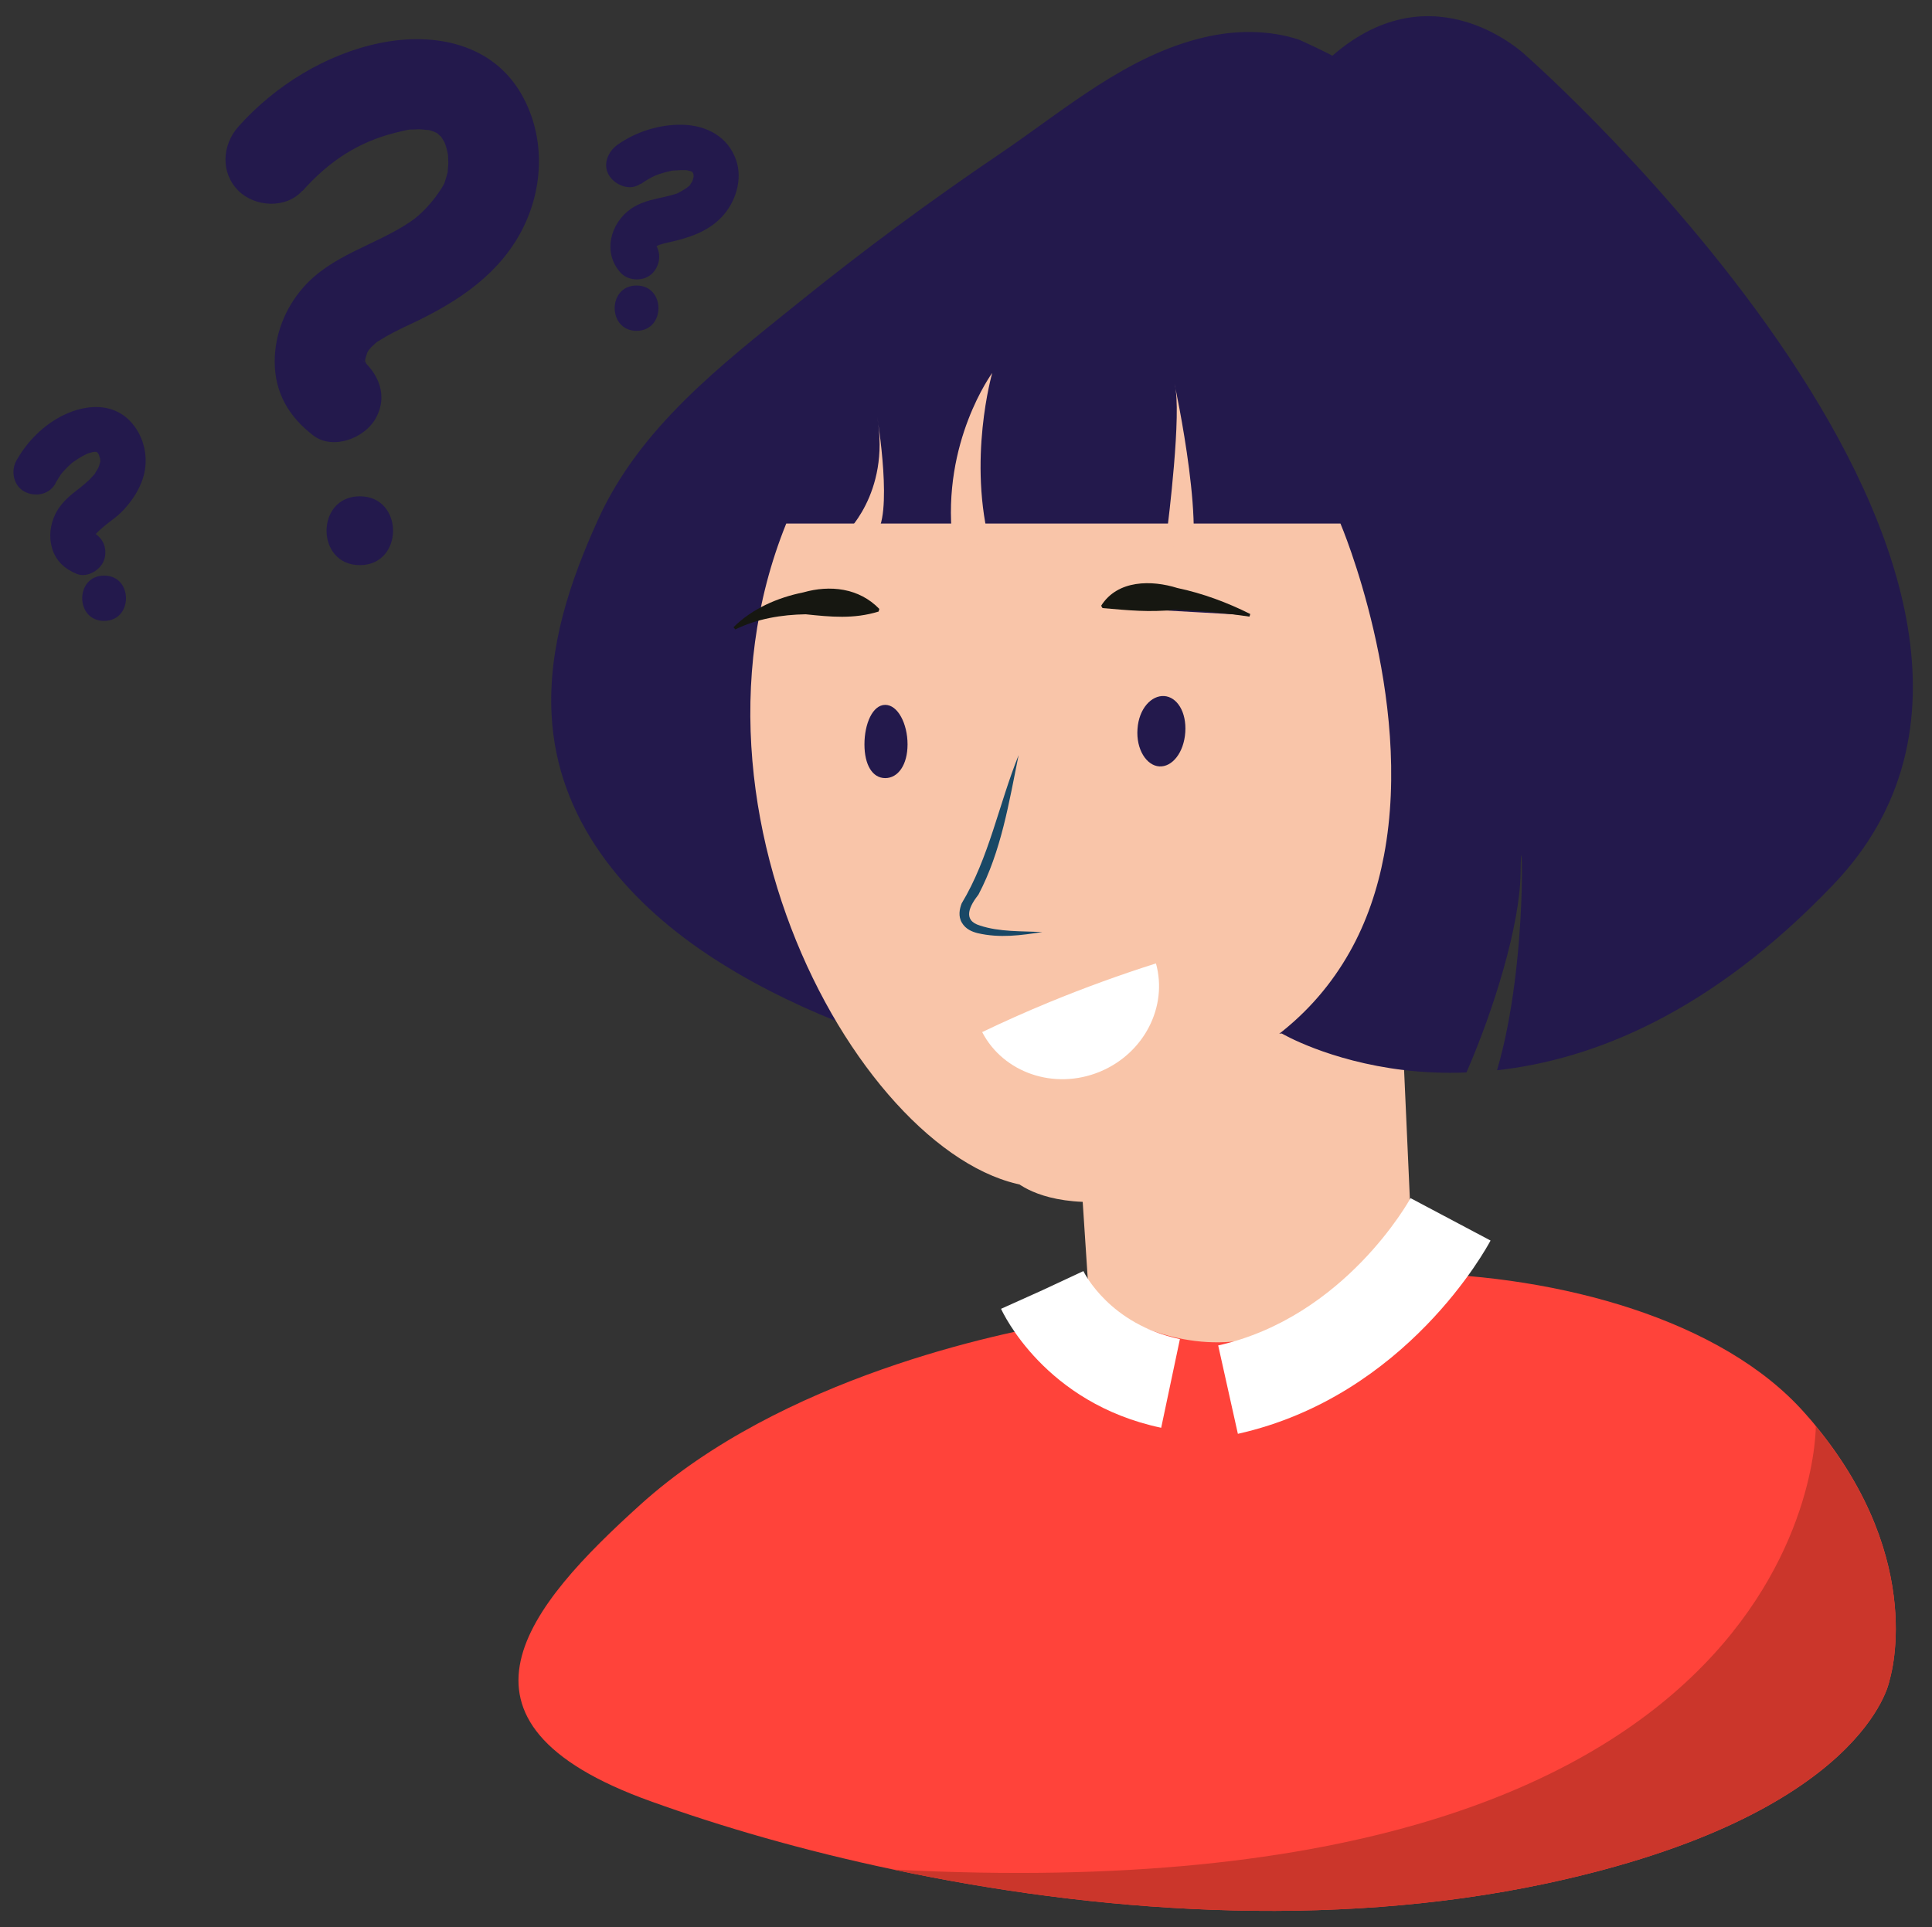 <?xml version="1.0" encoding="UTF-8"?>
<svg id="Layer_1" data-name="Layer 1" xmlns="http://www.w3.org/2000/svg" viewBox="0 0 140.31 140">
  <rect x="0" y="0" width="140.31" height="140" fill="#333333" stroke="none"/>
  <defs>
    <style>
      .cls-1 {
        fill: #ff433a;
      }

      .cls-2 {
        fill: #fff;
      }

      .cls-3 {
        fill: #cb362b;
      }

      .cls-4 {
        fill: #194866;
      }

      .cls-5 {
        fill: #23194c;
      }

      .cls-6 {
        fill: #f9c5a9;
      }

      .cls-7 {
        fill: #161711;
      }
    </style>
  </defs>
  <g>
    <path class="cls-1" d="m137.21,122.12s-1.79,9.74-24.9,14.69c-15.89,3.39-33.02,2.05-47.43-1.01-6.56-1.38-12.55-3.13-17.6-4.95-16.17-5.79-8.81-14.29-.79-21.54,10.25-9.27,26.18-12.5,30.81-13.27.83-.14,1.3-.2,1.3-.2l2.53-.34,6.43-.87c3.13-1.17,7.04-1.87,11.25-2.08,1.22-.08,2.49-.09,3.75-.07,10.71.17,22.5,3.38,28.49,10.14.29.33.57.64.82.96,8.16,9.93,5.34,18.52,5.34,18.52Z"/>
    <path class="cls-6" d="m73.53,85.62s1.36,1.53,5.1,1.68l.45,6.85s12.83,10.82,23.34-6.41l-.56-12.49-.1-2.15-.09-1.96s-.57-.76-1.56-1.78c-3.38-3.51-11.68-10.17-18.99-.46-9.45,12.55-7.6,16.73-7.6,16.73Z"/>
    <path class="cls-5" d="m133.14,64.26c-8.95,9.37-17.52,12.72-24.42,13.48,2.37-8.01,1.75-19.46,1.71-14.34-.03,3.72-1.91,9.88-3.93,14.5-1.63.07-3.14-.01-4.53-.17-5.5-.66-8.88-2.66-8.88-2.66-.07,0-.15.01-.21.01-3.41.22-6.79.43-10.2.67-2.12.14-4.26.28-6.39.42-.71.04-1.41.09-2.12.13-1.14.08-2.29.16-3.43.22-.75.05-1.51.21-2.26.17-1.07-.05-2.09-.39-3.08-.74-1.58-.55-3.14-1.13-4.68-1.78-3.28-1.33-6.41-2.89-9.35-4.85-6.06-4.05-10.91-9.83-11.31-17.38-.26-4.97,1.34-9.72,3.37-14.19,3.04-6.71,8.94-11.23,14.53-15.74,4.73-3.82,9.63-7.44,14.67-10.85,4.68-3.17,9.18-7.13,14.83-8.45,2.25-.53,4.64-.55,6.85.16.16.05,2.45,1.14,2.45,1.18,7.43-6.47,14.08,0,14.08,0,0,0,43.37,38.16,22.31,60.2Z"/>
    <path class="cls-6" d="m57.09,38.03h40.26s5.35,12.55,3.16,24.11c-.46,2.43-1.25,4.82-2.5,7.03-1.26,2.23-2.97,4.29-5.26,6.04,0,0-4.23,9.76-16.06,10.99-11.83,1.23-28.73-25.58-19.59-48.17Z"/>
    <path class="cls-2" d="m89.9,104.15l-1.43-6.42c9.23-2.06,13.92-10.61,13.97-10.7l5.81,3.08c-.24.46-6.1,11.3-18.35,14.04Z"/>
    <path class="cls-2" d="m84.33,103.71c-8.45-1.78-11.5-8.36-11.63-8.64l6-2.7-3,1.35,2.98-1.39c.08.16,1.92,3.87,7.01,4.94l-1.36,6.44Z"/>
  </g>
  <path class="cls-6" d="m61.3,38.86s3.37-2.95,2.41-8.57c0,0,1.22,7.39-.19,8.57"/>
  <path class="cls-6" d="m71.95,39.76c-1.72-6.31.11-12.67.11-12.67,0,0-3.68,5-2.89,12.12"/>
  <path class="cls-6" d="m84.78,38.41c.02-.19,1.08-8.54.52-10.52,0,0,2.56,11.74.75,14.01"/>
  <path class="cls-2" d="m76.15,72.82c-1.65.68-3.26,1.4-4.82,2.15,1.53,2.95,5.23,4.24,8.54,2.88,3.24-1.34,4.95-4.75,4.08-7.87-2.58.82-5.18,1.76-7.8,2.84Z"/>
  <path class="cls-3" d="m137.21,122.12s-1.79,9.74-24.9,14.69c-15.89,3.39-33.02,2.05-47.43-1.01,67.37,3.54,66.99-32.2,66.99-32.2,8.16,9.93,5.34,18.52,5.34,18.52Z"/>
  <path class="cls-5" d="m65.91,54.07c0,1.49-.69,2.45-1.62,2.45s-1.51-.96-1.51-2.45.59-2.87,1.51-2.87,1.62,1.38,1.62,2.87Z"/>
  <path class="cls-5" d="m86.08,53.19c-.1,1.49-.96,2.54-1.89,2.48-.92-.06-1.69-1.23-1.58-2.72.1-1.49,1.02-2.45,1.94-2.39.92.06,1.63,1.14,1.53,2.63Z"/>
  <g>
    <path class="cls-5" d="m90.78,44.69s-7.6-2.52-10.75-.61"/>
    <path class="cls-7" d="m90.74,44.79c-1.82-.27-3.66-.43-5.43-.49-1.89.18-3.28.04-5.24-.13,0,0-.1-.17-.1-.17,1.2-1.9,3.68-1.87,5.53-1.29,1.85.39,3.62,1.05,5.3,1.89,0,0-.06.19-.06.19h0Z"/>
  </g>
  <path class="cls-7" d="m53.27,45.56c1.36-1.35,3.19-2.15,5.07-2.53,1.93-.55,4.04-.33,5.52,1.2,0,0-.05.19-.05.19-1.8.56-3.49.39-5.3.2-1.74.03-3.52.32-5.11,1.1,0,0-.13-.16-.13-.16h0Z"/>
  <path class="cls-4" d="m73.98,54.83c-.7,3.44-1.26,7-2.92,10.15-.61.78-1.21,1.86.11,2.25,1.41.47,3.03.4,4.53.47-1.54.24-3.09.46-4.71.08-.39-.1-.85-.28-1.13-.75-.29-.48-.17-1.02-.02-1.41,1.99-3.3,2.7-7.21,4.14-10.78h0Z"/>
  <path class="cls-5" d="m21.96,13.88c1.94-2.18,4.04-3.55,6.72-4.23.4-.1.81-.21,1.22-.26-.4.05.44,0,.56,0,.15,0,.94.11.54.02.45.1.59.19.69.24.36.16.04-.01-.05-.08.11.09.2.2.31.29.26.23,0-.06-.05-.12.09.11.16.24.24.36s.14.25.21.38c-.26-.5-.04-.12,0,.03s.09.29.12.43c.02.06.13.67.08.3-.04-.3.01.48.01.62s-.09.92-.03.62-.13.46-.18.59c-.04.14-.09.29-.15.42.14-.32-.05.06-.11.15-.63.98-1.41,1.88-2.32,2.49-2.55,1.71-5.71,2.39-7.79,4.8-1.27,1.47-2.03,3.37-2.03,5.33,0,2.28,1.04,4.02,2.8,5.37,1.41,1.08,3.68.22,4.5-1.18.99-1.7.23-3.41-1.18-4.5.13.1.24.2.37.3.41.34-.26-.38.05.05.21.29.06,0,0-.11l.02.17c.02.22.03.23.02.03-.04-.01.03-.75-.02-.26-.04.4.01-.06.04-.12.05-.13.08-.28.12-.41.08-.22.06-.18-.06.13l.14-.25s.31-.46.06-.12.12-.11.15-.14c.17-.15.33-.32.51-.46-.07.05-.28.21.02.01.68-.43,1.39-.79,2.12-1.13,3.21-1.49,6.27-3.36,8.08-6.53s1.98-7.08.2-10.23c-2.11-3.73-6.36-4.55-10.27-3.76s-7.65,3.09-10.31,6.08c-1.18,1.33-1.31,3.34,0,4.65,1.2,1.2,3.47,1.33,4.65,0h0Z"/>
  <path class="cls-5" d="m26.13,41.05c3.22,0,3.22-5,0-5s-3.22,5,0,5h0Z"/>
  <g>
    <path class="cls-5" d="m4.03,35.09c.14-.24.29-.47.44-.7-.15.23,0-.01.09-.1.11-.12.22-.24.33-.35.1-.1.2-.19.3-.28.05-.05.11-.09.16-.13-.02.02-.21.15-.06.05.25-.17.49-.34.76-.48.13-.07.25-.13.38-.19-.25.1.09-.02.18-.04.07-.02.15-.03.22-.05.18-.06-.03,0-.07,0,.07,0,.15,0,.22,0,.22-.03-.21-.06,0,0s-.1-.06-.1-.06c.02,0,.14.06.15.08.08.12-.05-.08-.1-.09.04,0,.1.09.13.12.02.02.12.1.12.12,0,.03-.16-.29-.08-.1.02.05.06.11.09.15.14.21-.05-.02-.02-.07-.02.03.09.3.1.34.08.29,0-.27,0,.03,0,.09.04.28,0,.35,0,0,.08-.32,0-.12-.03.08-.04.18-.07.26-.02.05-.13.31-.04.12.08-.18-.02.03-.03.05-.07.12-.14.24-.21.35-.16.26.13-.12-.07.11-.11.12-.22.24-.33.36-.2.19-.41.37-.62.54-.14.12.05-.04.07-.05-.09.07-.18.14-.27.21-.16.13-.33.25-.48.38-.48.4-.94.89-1.21,1.46-.36.76-.47,1.6-.24,2.42.26.95.93,1.55,1.81,1.91.8.32,1.84-.35,2.02-1.15.22-.95-.29-1.68-1.15-2.02.11.04.19.1.3.15.32.16-.2-.11.09.09.12.08.08.1.02,0,0,0,.16.32.08.15,0-.02-.02-.15-.04-.15-.05-.02.14.44.03.12-.03-.08.07-.19-.01,0-.1.25,0-.01.02-.05.08-.15-.08.13-.07.14,0-.02.13-.23.12-.21.15-.26-.14.12.07-.08.22-.22.46-.42.7-.62-.02.01-.21.16-.06.05s.29-.23.44-.34c.11-.08.21-.17.32-.25.25-.21.48-.43.69-.68.54-.62.96-1.29,1.22-2.07.48-1.43.12-3.11-.93-4.19-1.31-1.36-3.23-1.19-4.8-.44-1.45.7-2.67,1.92-3.45,3.32-.42.75-.21,1.83.59,2.25s1.8.21,2.25-.59h0Z"/>
    <path class="cls-5" d="m7.56,45.1c2.12,0,2.12-3.29,0-3.29s-2.12,3.29,0,3.29h0Z"/>
    <path class="cls-5" d="m46.53,13.37c.24-.17.48-.32.74-.46.14-.07.28-.14.42-.21-.29.14.05-.01.17-.05.27-.09.55-.17.84-.23.07-.01.18-.05.26-.05-.01,0-.3.03-.11.02.18,0,.35-.03.53-.03.13,0,.25,0,.38,0,.01,0,.19.01.19.01,0,.04-.33-.07-.06,0,.03,0,.36.08.36.1,0,.02-.28-.15-.11-.05.07.04.21.08.26.15-.15-.22-.14,0,0,.05l-.06-.08c-.08-.11-.09-.11,0,0,0,0,.11.26,0,0-.09-.24.01.1.03.16.07.2-.01-.34,0-.12,0,.07,0,.14,0,.22,0,.38.08-.22,0,.05-.03.11-.05.21-.09.32-.08.27.16-.29-.04.06-.03.05-.06.09-.09.14-.12.2.03.03.04-.04-.01.09-.22.24-.3.3,0,0-.13.12-.14.12-.01-.01.26-.17.09-.08-.12.07-.24.15-.36.22-.05.03-.11.06-.16.08-.04.02-.07.04-.11.05-.11.05-.07.04.11-.04,0,.06-.7.23-.76.25-.29.07-.58.13-.87.2-.64.14-1.31.35-1.86.73-1.52,1.06-2.08,3.21-.75,4.66.59.63,1.74.64,2.33,0,.62-.68.62-1.65,0-2.33.03.03.2.33.08.1,0-.02.14.34.08.17-.07-.2,0,.37.02.16.01-.17-.04.2-.04.19.03-.03.14-.46.04-.19-.08.23,0,.02.04-.03.13-.17-.22.24-.07.09.27-.28-.25.11.04-.05.07-.04.15-.08.22-.12.04-.02.23-.09.03-.02-.21.08.22-.06.28-.08.16-.05.33-.08.5-.12,1.38-.31,2.75-.75,3.76-1.8s1.57-2.72,1.07-4.16c-.59-1.72-2.17-2.53-3.91-2.57-1.65-.03-3.36.5-4.71,1.46-.7.5-1.1,1.46-.59,2.25.45.69,1.5,1.12,2.25.59h0Z"/>
    <path class="cls-5" d="m46.23,24.03c2.12,0,2.12-3.29,0-3.29s-2.12,3.29,0,3.29h0Z"/>
  </g>
</svg>